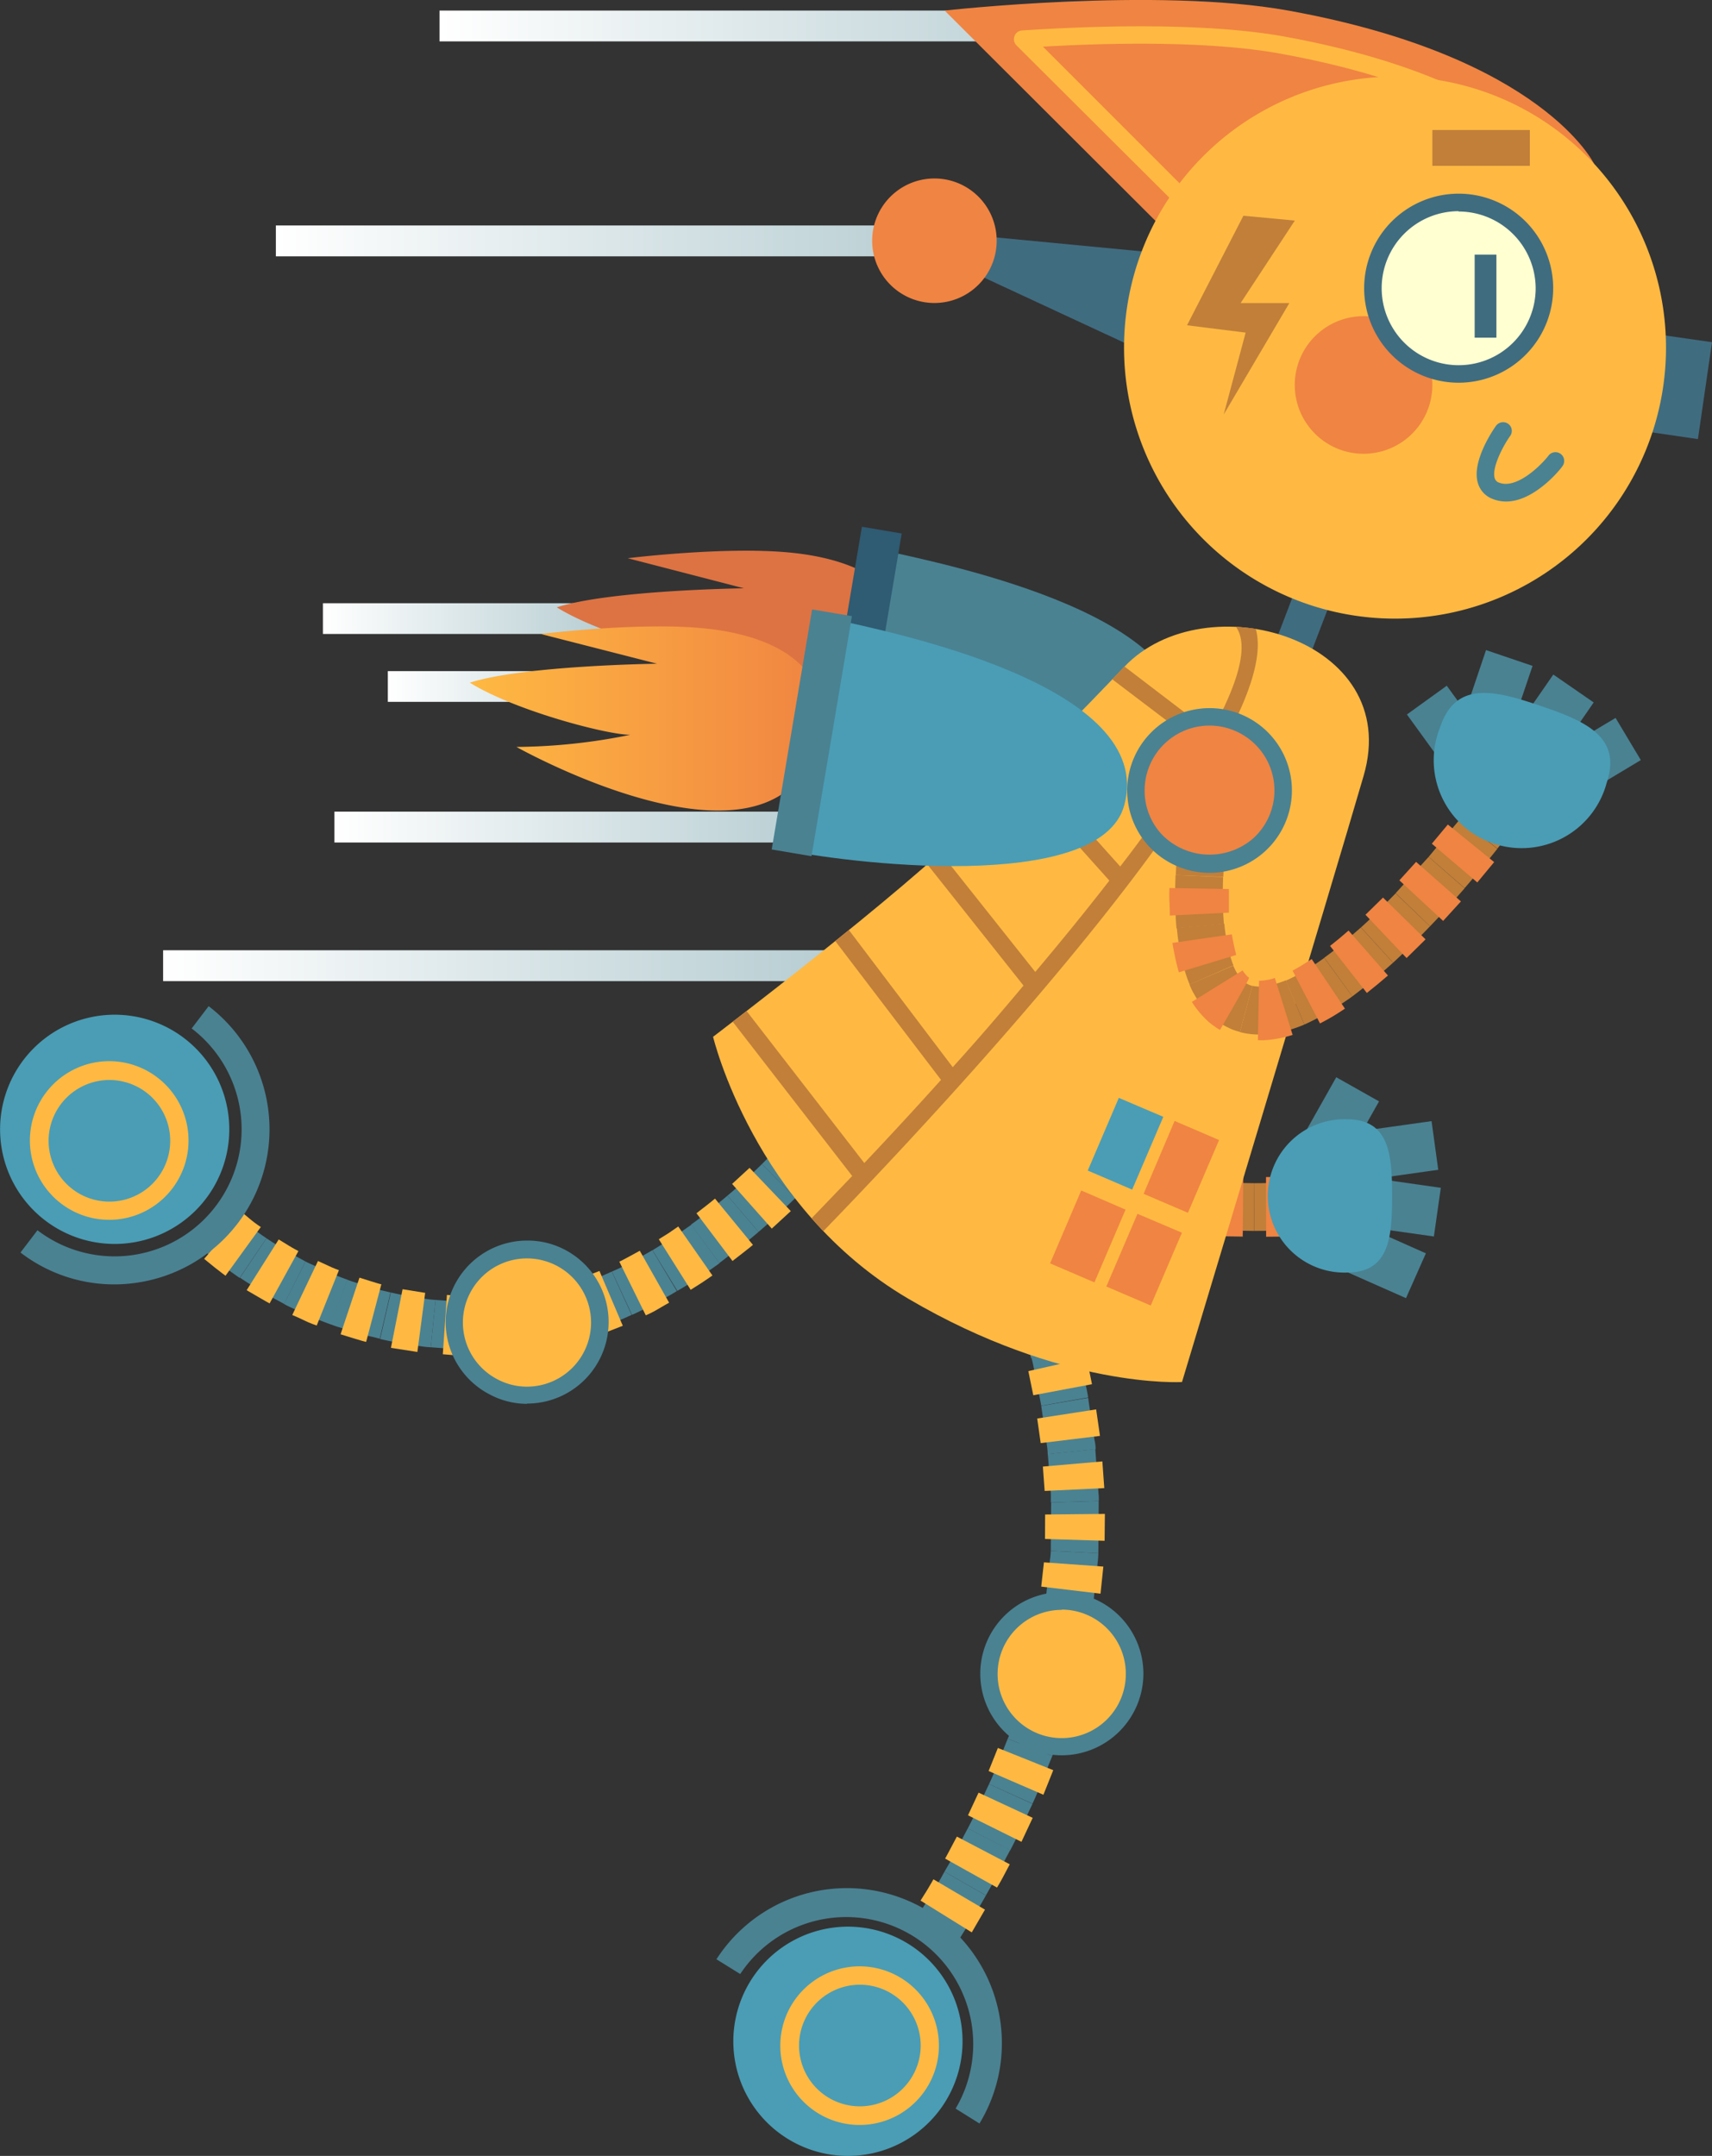 <svg xmlns="http://www.w3.org/2000/svg" xmlns:xlink="http://www.w3.org/1999/xlink" viewBox="0 0 259.03 326.16"><rect x="0" y="0" width="259.03" height="326.16" fill="#333333" stroke="none"/><defs><style>.cls-1{fill:url(#linear-gradient);}.cls-2{fill:url(#linear-gradient-2);}.cls-3{fill:url(#linear-gradient-3);}.cls-4{fill:url(#linear-gradient-4);}.cls-5{fill:url(#linear-gradient-5);}.cls-6{fill:url(#linear-gradient-6);}.cls-7{fill:#dd7342;}.cls-8{fill:#4a8292;}.cls-9{fill:#2f5b73;}.cls-10{fill:#c17f39;}.cls-11{fill:#f08442;}.cls-12{fill:#4a9db5;}.cls-13{fill:#ffb942;}.cls-14{fill:#406c80;}.cls-15{fill:#ffffd1;}.cls-16{fill:url(#linear-gradient-7);}</style><linearGradient id="linear-gradient" x1="66.5" y1="3.94" x2="170.58" y2="3.94" gradientUnits="userSpaceOnUse"><stop offset="0" stop-color="#fff"/><stop offset="1" stop-color="#b5ccd1"/></linearGradient><linearGradient id="linear-gradient-2" x1="41.74" y1="36.44" x2="145.82" y2="36.44" xlink:href="#linear-gradient"/><linearGradient id="linear-gradient-3" x1="24.68" y1="146.09" x2="128.77" y2="146.09" xlink:href="#linear-gradient"/><linearGradient id="linear-gradient-4" x1="50.6" y1="125.12" x2="125.54" y2="125.12" xlink:href="#linear-gradient"/><linearGradient id="linear-gradient-5" x1="58.68" y1="103.86" x2="103.12" y2="103.86" xlink:href="#linear-gradient"/><linearGradient id="linear-gradient-6" x1="48.86" y1="93.58" x2="93.3" y2="93.58" xlink:href="#linear-gradient"/><linearGradient id="linear-gradient-7" x1="71.09" y1="108.69" x2="124.27" y2="108.69" gradientUnits="userSpaceOnUse"><stop offset="0" stop-color="#ffb942"/><stop offset="1" stop-color="#f08442"/></linearGradient></defs><g id="Слой_2" data-name="Слой 2"><g id="_Layer_" data-name="&lt;Layer&gt;"><rect class="cls-1" x="66.5" y="1.6" width="104.09" height="4.66"/><rect class="cls-2" x="41.74" y="34.11" width="104.08" height="4.67"/><rect class="cls-3" x="24.68" y="143.76" width="104.09" height="4.67"/><rect class="cls-4" x="50.6" y="122.79" width="74.94" height="4.67"/><rect class="cls-5" x="58.68" y="101.53" width="44.44" height="4.65"/><rect class="cls-6" x="48.86" y="91.26" width="44.44" height="4.65"/><path class="cls-7" d="M136.43,102.07c4-11.29-4.3-17.31-17.07-18.49-9.87-.93-24.39.87-24.39.87L112.56,89s-20.19.26-28.32,2.88c6.87,4.26,21,7.93,24.3,7.88a88.13,88.13,0,0,1-17.24,1.81S129.1,122.83,136.43,102.07Z"/><path class="cls-8" d="M133.88,83.31l-7.79,34.82c9.62,2.16,48.61,7,52.27-6.58C183.22,93.47,143.51,85.46,133.88,83.31Z"/><polygon class="cls-9" points="130.32 117.02 124.29 116.01 130.41 79.69 136.43 80.71 130.32 117.02"/><rect class="cls-8" x="196.29" y="166.39" width="12.23" height="7.43" transform="translate(-45.18 262.87) rotate(-60.58)"/><path class="cls-10" d="M146.07,180.93s-.46-.14-1.16-.44-1.63-.82-2.57-1.28a14.84,14.84,0,0,1-2.54-1.72c-.68-.55-1.14-.88-1.14-.88l5.05-5.17.65.47c.45.24.74.72,1.52,1l1.84.91a6.47,6.47,0,0,0,.93.35Z"/><path class="cls-11" d="M143.92,181l-2-1a7.85,7.85,0,0,1-2-1.3l5.33-7.29a3.65,3.65,0,0,0,1.07.71l1.31.64Z"/><path class="cls-10" d="M153.45,183.1s-1.85-.47-3.68-1a21.18,21.18,0,0,1-2.54-.82l-1.16-.39,2.58-6.74,1,.33c.58.19,1.31.49,2.13.69,1.64.39,3.27.84,3.27.84Z"/><path class="cls-11" d="M151.45,183.5l-1.9-.49c-.47-.13-1-.26-1.32-.4l-.61-.21,2.85-8.57.47.17a7,7,0,0,0,1.09.32c.83.19,1.64.42,1.64.42Z"/><path class="cls-10" d="M160.75,184.37s-1.82-.21-3.65-.56l-3.65-.71,1.56-7,3.36.65c1.67.32,3.41.54,3.41.54Z"/><path class="cls-11" d="M158.85,185s-.92-.12-1.88-.32-1.88-.36-1.88-.36l1.76-8.85s.86.15,1.7.33,1.73.29,1.73.29Z"/><path class="cls-10" d="M168,185.25l-3.65-.38c-1.8-.18-3.63-.5-3.63-.5l1-7.13s1.7.27,3.45.45l3.46.38Z"/><polygon class="cls-11" points="166.18 185.94 162.44 185.51 163.61 176.56 167.12 176.94 166.18 185.94"/><path class="cls-10" d="M175.28,185.78s-1.81-.08-3.62-.22-3.63-.31-3.63-.31l.66-7.18,7,.51Z"/><polygon class="cls-11" points="173.49 186.55 169.75 186.27 170.51 177.28 174.06 177.55 173.49 186.55"/><polygon class="cls-10" points="182.53 186.11 175.28 185.78 175.7 178.58 182.74 178.89 182.53 186.11"/><polygon class="cls-11" points="180.75 186.93 177.04 186.77 177.5 177.76 181.08 177.89 180.75 186.93"/><polygon class="cls-10" points="189.77 186.22 182.53 186.11 182.74 178.89 189.8 179 189.77 186.22"/><polygon class="cls-11" points="188.03 187.08 184.31 187.02 184.52 178 188.11 178.05 188.03 187.08"/><polygon class="cls-10" points="197.06 186.16 189.77 186.22 189.8 179 196.83 178.94 197.06 186.16"/><polygon class="cls-11" points="195.3 187.07 191.57 187.1 191.55 178.07 195.13 178.04 195.3 187.07"/><polygon class="cls-8" points="217.61 176.97 205.5 178.68 204.48 171.31 216.6 169.61 217.61 176.97"/><polygon class="cls-8" points="216.95 187.06 204.84 185.35 205.89 177.97 218 179.7 216.95 187.06"/><polygon class="cls-8" points="212.73 196.39 201.55 191.44 204.56 184.64 215.74 189.61 212.73 196.39"/><path class="cls-12" d="M210.63,180.93c0,6.41-.46,11.59-6.87,11.59a11.6,11.6,0,1,1,0-23.19C210.17,169.33,210.63,174.52,210.63,180.93Z"/><path class="cls-8" d="M115.28,176.11s1.25-1.24,2.46-2.53S120.05,171,120,171l5.6,4.56-.82.95c-.48.55-1.12,1.27-1.77,2-1.31,1.4-2.66,2.72-2.66,2.72Z"/><path class="cls-13" d="M115.84,174.28s.61-.63,1.22-1.28,1.2-1.32,1.2-1.32l6.74,6-1.32,1.46c-.68.73-1.38,1.43-1.38,1.43Z"/><path class="cls-8" d="M110.07,180.88s1.36-1.12,2.66-2.33,2.55-2.44,2.55-2.44l5.07,5.12s-1.35,1.33-2.74,2.62-2.84,2.52-2.84,2.52Z"/><polygon class="cls-13" points="110.77 179.11 113.41 176.68 119.65 183.22 116.77 185.87 110.77 179.11"/><path class="cls-8" d="M104.56,185.26s1.41-1,2.8-2.13,2.71-2.25,2.71-2.25l4.7,5.49s-1.43,1.24-2.94,2.41-3,2.31-3,2.31Z"/><path class="cls-13" d="M105.38,183.55s.7-.56,1.4-1.09,1.4-1.13,1.4-1.13l5.74,7s-.74.63-1.52,1.22l-1.57,1.22Z"/><path class="cls-8" d="M98.73,189.14l3-1.86c1.44-1,2.88-2,2.88-2l4.25,5.83s-1.55,1.13-3.13,2.18-3.25,2-3.25,2Z"/><path class="cls-13" d="M99.68,187.48l1.49-.93,1.45-1,5.17,7.41s-.8.58-1.62,1.11-1.67,1.06-1.67,1.06Z"/><path class="cls-8" d="M92.59,192.37s.4-.17,1-.45,1.37-.64,2.12-1.07l3-1.71,3.7,6.18s-.4.26-1,.6-1.48.8-2.32,1.28-1.72.89-2.37,1.21-1.1.51-1.1.51Z"/><path class="cls-13" d="M93.7,190.86c0,.08,3.1-1.64,3.1-1.64l4.44,7.86s-.87.47-1.74,1-1.79.91-1.79.91Z"/><path class="cls-8" d="M86.21,194.84s.4-.1,1-.29,1.38-.55,2.2-.86c1.61-.59,3.16-1.32,3.16-1.32l3,6.55s-1.73.82-3.57,1.52l-2.51.94c-.71.22-1.19.33-1.19.33Z"/><polygon class="cls-13" points="87.49 193.53 90.7 192.28 94.23 200.57 90.46 202.04 87.49 193.53"/><path class="cls-8" d="M79.64,196.38l3.29-.64c1.66-.39,3.28-.9,3.28-.9l2.13,6.87s-1.86.6-3.78,1.07-3.89.73-3.89.73Z"/><path class="cls-13" d="M81.07,195.19l1.65-.29a11.82,11.82,0,0,0,1.64-.44l2.36,8.7a16,16,0,0,1-2,.52l-2,.39Z"/><path class="cls-8" d="M72.78,196.91s1.71,0,3.44-.19c.84-.09,1.71-.17,2.35-.21a10.2,10.2,0,0,0,1.07-.13l1,7.13s-.49.09-1.21.15-1.69.14-2.66.25c-1.93.21-3.86.21-3.86.21Z"/><polygon class="cls-13" points="74.39 196 77.85 195.69 78.86 204.65 74.86 205.01 74.39 196"/><path class="cls-8" d="M65.9,196.66l3.43.25h3.45l.16,7.21H69.05l-3.87-.3Z"/><path class="cls-13" d="M67.62,195.9l1.72.14h1.74l-.08,9H69l-2-.16Z"/><path class="cls-8" d="M59.13,195.53s1.67.41,3.37.65c.86.12,1.7.3,2.34.38s1.06.1,1.06.1l-.72,7.16a11.67,11.67,0,0,1-1.21-.11c-.72-.09-1.67-.27-2.64-.41-1.93-.28-3.82-.73-3.82-.73Z"/><polygon class="cls-13" points="60.91 195.04 64.33 195.59 63.15 204.53 59.15 203.91 60.91 195.04"/><path class="cls-8" d="M52.54,193.6s.4.16,1,.35,1.44.44,2.26.71a23.23,23.23,0,0,0,2.28.63l1,.24-1.62,7s-.47-.14-1.18-.3a23.49,23.49,0,0,1-2.57-.69c-.92-.3-1.87-.58-2.55-.79s-1.15-.41-1.15-.41Z"/><path class="cls-13" d="M54.39,193.29s3.29,1.06,3.31,1L55.4,203c0,.08-3.87-1.14-3.87-1.14Z"/><path class="cls-8" d="M46.23,190.85s.38.2,1,.47,1.35.64,2.15,1c1.56.71,3.19,1.28,3.19,1.28l-2.48,6.78s-1.83-.64-3.61-1.44c-.88-.39-1.76-.83-2.42-1.12a10.6,10.6,0,0,1-1.08-.55Z"/><path class="cls-13" d="M48.11,190.77l1.56.72c.79.38,1.61.67,1.61.67l-3.36,8.37s-1-.33-1.87-.76-1.83-.83-1.83-.83Z"/><path class="cls-8" d="M40.32,187.34s1.43.95,2.9,1.84c.74.45,1.5.85,2.06,1.15l.95.52L43,197.27l-1.07-.58c-.64-.33-1.49-.8-2.33-1.3-1.67-1-3.29-2.09-3.29-2.09Z"/><path class="cls-13" d="M42.17,187.51l1.48.91c.73.45,1.5.85,1.5.85l-4.36,7.92s-.88-.48-1.75-1l-1.72-1Z"/><path class="cls-8" d="M35.12,183.25c-.11-.09,1.11,1,2.45,2.08s2.75,2,2.75,2l-4.06,6s-1.6-1.09-3.17-2.31a38.63,38.63,0,0,1-3.1-2.67Z"/><path class="cls-13" d="M36.8,183.56s.63.54,1.28,1.07,1.38,1,1.38,1L34.12,193s-.82-.6-1.62-1.24-1.61-1.31-1.61-1.31Z"/><path class="cls-8" d="M156,205.45s-.43-1.79-.92-3.55c-.24-.87-.51-1.75-.71-2.4s-.33-1-.33-1l6.8-2.43s.17.5.41,1.25.52,1.65.79,2.62c.52,1.9,1,3.82,1,3.82Z"/><path class="cls-13" d="M154.75,204s-.24-.89-.46-1.79-.53-1.75-.53-1.75l8.64-2.67s.31,1,.59,2,.51,2,.51,2Z"/><path class="cls-8" d="M157.54,212.67s-.07-.47-.21-1.14-.86-4.28-1-5-.28-1.12-.28-1.12l7-1.69s.13.46.3,1.18.35,1.69.53,2.65.38,1.93.54,2.65.22,1.21.22,1.21Z"/><polygon class="cls-13" points="156.34 211.08 155.59 207.43 164.41 205.44 165.22 209.41 156.34 211.08"/><path class="cls-8" d="M158.52,220a9.57,9.57,0,0,0-.09-1.15l-.89-6.16,7.1-1.22s.84,5.82,1,6.55.12,1.22.12,1.22Z"/><polygon class="cls-13" points="157.46 218.32 156.93 214.6 165.85 213.22 166.43 217.23 157.46 218.32"/><path class="cls-8" d="M159,227.3s0-.45,0-1.14-.47-6.18-.47-6.18l7.19-.76s.43,5.9.48,6.63a8.06,8.06,0,0,1,.05,1.23Z"/><polygon class="cls-13" points="158.06 225.56 157.79 221.87 166.79 221.09 167.08 225.13 158.06 225.56"/><polygon class="cls-8" points="158.99 234.62 159.04 227.3 166.24 227.08 166.18 234.98 158.99 234.62"/><polygon class="cls-13" points="158.11 232.82 158.13 229.12 167.17 229.03 167.13 233.1 158.11 232.82"/><path class="cls-8" d="M158.24,241.86s.56-5.42.65-6.09a11.35,11.35,0,0,0,.1-1.15l7.19.36s0,.5-.08,1.23-.72,6.68-.72,6.68Z"/><polygon class="cls-13" points="157.54 240.03 157.95 236.36 166.94 237 166.51 241.1 157.54 240.03"/><path class="cls-8" d="M156.85,249s1.63-7.11,1.39-7.15l7.14,1c.25.05-1.51,7.75-1.51,7.75Z"/><polygon class="cls-13" points="156.36 247.11 157.16 243.51 166.08 244.99 165.2 248.99 156.36 247.11"/><path class="cls-8" d="M154.91,256.08s.6-1.74,1.11-3.5a36.38,36.38,0,0,0,.83-3.57l7,1.63s-.39,2-.88,3.87-1.2,3.74-1.2,3.74Z"/><path class="cls-13" d="M154.61,254.14s.28-.89.55-1.77.45-1.79.45-1.79l8.74,2.23a15.54,15.54,0,0,1-.48,2l-.61,1.94Z"/><path class="cls-8" d="M152.47,263.05s.2-.43.44-1.06.61-1.5.88-2.39c.54-1.75,1.12-3.52,1.12-3.52l6.88,2.17s-.64,1.87-1.2,3.75c-.28.93-.66,1.84-.92,2.51s-.45,1.13-.45,1.13Z"/><path class="cls-13" d="M152.31,261.1c.09,0,1.21-3.55,1.21-3.55l8.58,2.87s-1.24,3.83-1.31,3.81Z"/><path class="cls-8" d="M149.65,269.9s.79-1.68,1.45-3.4,1.37-3.45,1.37-3.45l6.75,2.59s-.76,1.83-1.46,3.63-1.54,3.6-1.54,3.6Z"/><polygon class="cls-13" points="149.58 267.93 150.98 264.44 159.36 267.8 157.87 271.52 149.58 267.93"/><path class="cls-8" d="M146.43,276.61s.87-1.64,1.64-3.34,1.58-3.37,1.58-3.37l6.57,3s-.85,1.75-1.65,3.52-1.72,3.5-1.72,3.5Z"/><polygon class="cls-13" points="146.46 274.63 148.06 271.2 156.25 275.01 154.55 278.64 146.46 274.63"/><path class="cls-8" d="M142.9,283.16s.22-.4.58-1,.79-1.44,1.22-2.27c.85-1.64,1.73-3.29,1.73-3.29l6.42,3.28s-.93,1.71-1.81,3.44c-.43.87-.9,1.73-1.27,2.36l-.6,1.06Z"/><path class="cls-13" d="M143,281.18s.46-.83.9-1.68.88-1.65.88-1.65l8,4.19-.93,1.76c-.47.91-1,1.76-1,1.76Z"/><path class="cls-8" d="M139.1,289.46l1.94-3.09c1-1.59,1.86-3.21,1.86-3.21l6.27,3.59s-.93,1.69-2,3.37l-2.11,3.36Z"/><path class="cls-13" d="M139.28,287.53l1-1.59c.48-.79.95-1.63.95-1.63l7.8,4.59s-.49.85-1,1.72-1,1.72-1,1.72Z"/><polygon class="cls-14" points="195.82 105.39 190.58 103.37 198.84 81.77 204.09 83.79 195.82 105.39"/><polygon class="cls-14" points="144.03 35.28 177.9 38.52 174.26 53.78 144.03 39.74 144.03 35.28"/><polygon class="cls-14" points="245.14 64.71 256.9 66.43 259.03 51.77 247.25 50.08 245.14 64.71"/><path class="cls-11" d="M241.21,24.83S233.49,8.58,194.93,1.6c-20-3.61-52,0-52,0l35.92,35.83Z"/><path class="cls-13" d="M180.54,33a1.3,1.3,0,0,1-.92-.41L153.79,6.86a1.32,1.32,0,0,1-.29-1.4,1.29,1.29,0,0,1,1.13-.85c16.41-1.08,30.35-.76,39.58.9,20.8,3.76,32,10.19,37.84,14.93a1.32,1.32,0,0,1-.59,2.3L180.81,33C180.74,33,180.64,33,180.54,33Zm-22.8-26L181,30.26l47.08-9.53c-6.06-4.26-16.59-9.4-34.33-12.61C185.29,6.57,172.67,6.21,157.74,7.06Z"/><path class="cls-13" d="M252.07,52.59a41,41,0,1,1-41-41A41,41,0,0,1,252.07,52.59Z"/><path class="cls-11" d="M216.72,58.25a10.41,10.41,0,1,1-10.41-10.42A10.41,10.41,0,0,1,216.72,58.25Z"/><path class="cls-13" d="M170.12,100.87c-5.71,6-15.3,15.78-23.15,23.7-10.29,10.42-39.08,32.28-39.08,32.28s6.18,25.89,29.51,39.61,41.44,12.62,41.44,12.62S202,132.27,206.31,117.4C212.42,96.58,182.34,88,170.12,100.87Z"/><path class="cls-10" d="M122.8,184.3c.57.65,1.16,1.3,1.78,1.95C142.44,167.82,194.76,112,190,95.14c-1-.15-2-.25-3-.32,2,2.8.39,8.51-3.78,16l-13.1-10c-.57.62-1.19,1.27-1.84,1.94l13.61,10.33a191.77,191.77,0,0,1-12.4,18l-13.78-15.38-1.86,1.88,14,15.63c-3.46,4.46-7.24,9.11-11.21,13.82L142.31,129c-.63.58-1.3,1.16-2,1.77l14.55,18.33c-3.45,4.12-7,8.26-10.71,12.35L128.44,140.7c-.69.57-1.37,1.12-2.06,1.67l16,21c-3.85,4.28-7.75,8.5-11.61,12.58l-17.81-23-2.1,1.62,18.08,23.34C126.84,180.1,124.8,182.23,122.8,184.3Z"/><path class="cls-15" d="M233.67,43.6a13,13,0,1,1-13-13A13,13,0,0,1,233.67,43.6Z"/><path class="cls-14" d="M220.69,57.9A14.3,14.3,0,1,1,235,43.6,14.32,14.32,0,0,1,220.69,57.9Zm0-25.95A11.65,11.65,0,1,0,232.35,43.6,11.66,11.66,0,0,0,220.69,32Z"/><rect class="cls-14" x="223.12" y="38.52" width="3.29" height="12.56"/><path class="cls-8" d="M227.89,75.87a5.4,5.4,0,0,1-2-.37,3.64,3.64,0,0,1-2.28-2.42c-1-3.27,2.35-8.12,2.73-8.65a1.33,1.33,0,0,1,1.84-.32,1.31,1.31,0,0,1,.32,1.83c-1.25,1.77-2.8,4.93-2.35,6.39a1,1,0,0,0,.7.7c2.68,1,6.37-2.7,7.45-4.11a1.32,1.32,0,0,1,2.09,1.62C236.25,70.8,232.24,75.87,227.89,75.87Z"/><path class="cls-11" d="M150.8,36.43A9.42,9.42,0,1,1,141.39,27,9.41,9.41,0,0,1,150.8,36.43Z"/><polygon class="cls-10" points="188.13 32.64 179.6 49.21 188.47 50.32 185.15 62.71 195.08 45.85 187.71 45.85 195.91 33.37 188.13 32.64"/><rect class="cls-10" x="216.72" y="19.67" width="14.75" height="5.42"/><path class="cls-12" d="M125.64,93.58l-7.79,34.83c9.62,2.14,48.6,7,52.26-6.61C175,103.74,135.25,95.72,125.64,93.58Z"/><path class="cls-16" d="M123.27,113.54c4-11.31-4.28-17.33-17.06-18.51-9.88-.92-24.4.88-24.4.88l17.6,4.5s-20.2.26-28.32,2.87c6.86,4.27,21,7.94,24.3,7.88A88.41,88.41,0,0,1,78.14,113S115.94,134.29,123.27,113.54Z"/><path class="cls-12" d="M22.62,154.33A17.34,17.34,0,1,1,.83,165.59,17.34,17.34,0,0,1,22.62,154.33Z"/><path class="cls-8" d="M17.29,194.31A23.26,23.26,0,0,1,3.1,189.49l2.57-3.37a19.21,19.21,0,0,0,26.94-3.61A19.19,19.19,0,0,0,29,155.59l2.57-3.37a23.45,23.45,0,0,1-11.12,41.87A22.69,22.69,0,0,1,17.29,194.31Z"/><path class="cls-13" d="M20.21,161.12a12,12,0,1,1-15.13,7.81A12,12,0,0,1,20.21,161.12Z"/><path class="cls-12" d="M19.34,163.82a9.2,9.2,0,1,1-11.56,6A9.2,9.2,0,0,1,19.34,163.82Z"/><path class="cls-12" d="M111.35,305.14a17.34,17.34,0,1,1,13.26,20.62A17.33,17.33,0,0,1,111.35,305.14Z"/><path class="cls-8" d="M148.19,321.25l-3.6-2.25A19.22,19.22,0,0,0,112,298.64l-3.6-2.23a23.46,23.46,0,0,1,39.8,24.84Z"/><path class="cls-13" d="M118.34,306.9a12,12,0,1,1,9.2,14.31A12,12,0,0,1,118.34,306.9Z"/><path class="cls-12" d="M121.11,307.51a9.2,9.2,0,1,1,7,10.93A9.19,9.19,0,0,1,121.11,307.51Z"/><path class="cls-13" d="M89.58,205a11,11,0,1,1-4.84-14.8A11,11,0,0,1,89.58,205Z"/><path class="cls-8" d="M79.74,212.38A12.05,12.05,0,0,1,74.17,211a12.33,12.33,0,0,1,5.58-23.32A12.11,12.11,0,0,1,85.34,189a12.34,12.34,0,0,1-5.6,23.34Zm0-22a9.69,9.69,0,0,0-4.38,18.34,9.52,9.52,0,0,0,4.37,1.06,9.7,9.7,0,1,0,0-19.4Z"/><path class="cls-13" d="M171.67,253.2a11,11,0,1,1-11-11A11,11,0,0,1,171.67,253.2Z"/><path class="cls-8" d="M160.65,265.55A12.34,12.34,0,1,1,173,253.2,12.37,12.37,0,0,1,160.65,265.55Zm0-22a9.7,9.7,0,1,0,9.69,9.69A9.71,9.71,0,0,0,160.65,243.51Z"/><path class="cls-10" d="M178.58,124.51s.22-2,.55-3.89c.16-1,.71-3.91.71-3.91l7.06,1.51s-.1.44-.22,1.09-.27,1.57-.42,2.45c-.3,1.84-.53,3.66-.53,3.66Z"/><path class="cls-11" d="M178,122.52l.64-4,8.91,1.62s-.18.91-.33,1.81-.27,1.86-.27,1.86Z"/><path class="cls-10" d="M177.9,132.38s.07-2,.25-4,.43-3.9.43-3.9l7.15.91s-.23,1.81-.4,3.64-.24,3.63-.24,3.63Z"/><path class="cls-11" d="M177.12,130.39s.06-1,.15-2,.2-2,.2-2l9,1s-.11.92-.18,1.84-.13,1.85-.13,1.85Z"/><path class="cls-10" d="M178,140.45s-.17-2-.2-4.07.07-4,.07-4l7.19.31s-.07,1.81-.05,3.59.17,3.51.17,3.51Z"/><path class="cls-11" d="M177,138.51s0-1-.06-2.08,0-2.09,0-2.09l9,.16s0,.89,0,1.79,0,1.78,0,1.78Z"/><path class="cls-10" d="M180,148.93s-.25-.55-.51-1.34a27.46,27.46,0,0,1-.81-3,35.59,35.59,0,0,1-.62-4.19l7.18-.66a33.24,33.24,0,0,0,.5,3.35,14.35,14.35,0,0,0,.57,2.1,6.91,6.91,0,0,0,.32.85Z"/><path class="cls-11" d="M178.36,147.1s-.32-1.14-.56-2.27-.41-2.18-.41-2.18l9-1.3a29.49,29.49,0,0,0,.66,3.12Z"/><path class="cls-10" d="M187.61,156.12l-.47-.14a6.41,6.41,0,0,1-1.23-.48,10.71,10.71,0,0,1-3.2-2.29,14.87,14.87,0,0,1-2.09-2.91,9.4,9.4,0,0,1-.65-1.37l6.63-2.84a7.19,7.19,0,0,0,1.32,2.13,3.11,3.11,0,0,0,1.56.93Z"/><path class="cls-11" d="M184.59,155.81a5.49,5.49,0,0,1-.85-.55,9.19,9.19,0,0,1-1.62-1.4,13.3,13.3,0,0,1-1.79-2.29l7.68-4.76a4.69,4.69,0,0,0,.59.76,1.46,1.46,0,0,0,.38.33C189.15,148,184.59,155.81,184.59,155.81Z"/><path class="cls-10" d="M197.36,155a20.7,20.7,0,0,1-4.47,1.33,13.52,13.52,0,0,1-3.56.12,11,11,0,0,1-1.72-.31l1.87-7a5.61,5.61,0,0,0,2.26,0,14,14,0,0,0,2.81-.83Z"/><path class="cls-11" d="M195.58,156.57l-.77.22a15.8,15.8,0,0,1-1.73.37,12.27,12.27,0,0,1-1.88.21c-.54,0-.88,0-.88,0l.18-9a7.47,7.47,0,0,0,1.1-.1,6.27,6.27,0,0,0,1.29-.32Z"/><path class="cls-10" d="M204.62,150.74s-1.63,1.17-3.44,2.26a41,41,0,0,1-3.82,2l-2.81-6.64a32.4,32.4,0,0,0,2.93-1.52c1.46-.88,2.89-1.93,2.89-1.93Z"/><path class="cls-11" d="M203.49,152.59s-.89.61-1.83,1.17-1.94,1.07-1.94,1.07l-4.16-8s.73-.37,1.46-.82,1.44-.92,1.44-.92Z"/><path class="cls-10" d="M210.78,145.64s-1.46,1.32-3,2.6-3.17,2.5-3.17,2.5l-4.25-5.85s1.42-1,2.81-2.2,2.74-2.38,2.74-2.38Z"/><path class="cls-11" d="M210,147.58l-1.57,1.33c-.8.66-1.62,1.31-1.62,1.31l-5.57-7.12s.72-.56,1.42-1.14l1.38-1.18Z"/><path class="cls-10" d="M216.37,140.13s-1.35,1.41-2.74,2.79-2.85,2.72-2.85,2.72l-4.86-5.33s1.36-1.22,2.65-2.52l2.59-2.64Z"/><polygon class="cls-11" points="215.69 142.11 212.82 144.94 206.6 138.39 209.25 135.79 215.69 142.11"/><path class="cls-10" d="M221.6,134.38s-1.26,1.46-2.56,2.9-2.67,2.85-2.67,2.85l-5.21-5,5-5.5Z"/><polygon class="cls-11" points="221.04 136.37 218.35 139.32 211.73 133.18 214.26 130.39 221.04 136.37"/><path class="cls-10" d="M226.55,128.41s-1.2,1.52-2.44,3-2.51,2.95-2.51,2.95l-5.44-4.73,4.76-5.73Z"/><polygon class="cls-11" points="226.07 130.42 223.52 133.5 216.64 127.64 219.06 124.74 226.07 130.42"/><path class="cls-10" d="M231.29,122.24s-1.16,1.58-2.35,3.14-2.39,3-2.39,3l-5.63-4.49,4.49-5.88Z"/><polygon class="cls-11" points="230.86 124.31 228.44 127.45 221.32 121.89 223.63 118.88 230.86 124.31"/><path class="cls-11" d="M191.3,112.18a11.14,11.14,0,1,1-15.74-.91A11.12,11.12,0,0,1,191.3,112.18Z"/><path class="cls-8" d="M183,132.05a12.54,12.54,0,0,1-9.29-4.15A12.47,12.47,0,0,1,183,107.13a12.45,12.45,0,0,1,12.45,13.15A12.48,12.48,0,0,1,183,132.05Zm0-22.28a9.82,9.82,0,0,0-9.8,9.27,9.74,9.74,0,0,0,2.48,7.09,10.08,10.08,0,0,0,13.87.76,9.79,9.79,0,0,0,.78-13.84A9.88,9.88,0,0,0,183,109.77Z"/><polygon class="cls-8" points="231.88 100.74 227.96 112.33 220.93 109.95 224.84 98.35 231.88 100.74"/><polygon class="cls-8" points="218.9 103.74 226.07 113.63 220.05 117.99 212.87 108.09 218.9 103.74"/><polygon class="cls-8" points="241.13 106.27 234.18 116.33 228.07 112.09 235.02 102.05 241.13 106.27"/><polygon class="cls-8" points="248.26 114.99 237.78 121.27 233.96 114.88 244.44 108.61 248.26 114.99"/><path class="cls-12" d="M233,106.76c6.95,2.33,12.43,4.75,10.09,11.69A13.31,13.31,0,1,1,217.9,110C220.25,103,226.07,104.4,233,106.76Z"/><polygon class="cls-11" points="174.11 197.51 167.39 194.63 172.1 183.63 178.83 186.49 174.11 197.51"/><polygon class="cls-11" points="179.74 183.48 173.03 180.61 177.72 169.58 184.45 172.47 179.74 183.48"/><polygon class="cls-11" points="165.59 194.01 158.88 191.13 163.59 180.1 170.3 183 165.59 194.01"/><polygon class="cls-12" points="171.3 179.97 164.58 177.09 169.28 166.09 176.01 168.96 171.3 179.97"/><polygon class="cls-8" points="122.78 129.53 116.76 128.51 122.87 92.2 128.9 93.21 122.78 129.53"/></g></g></svg>